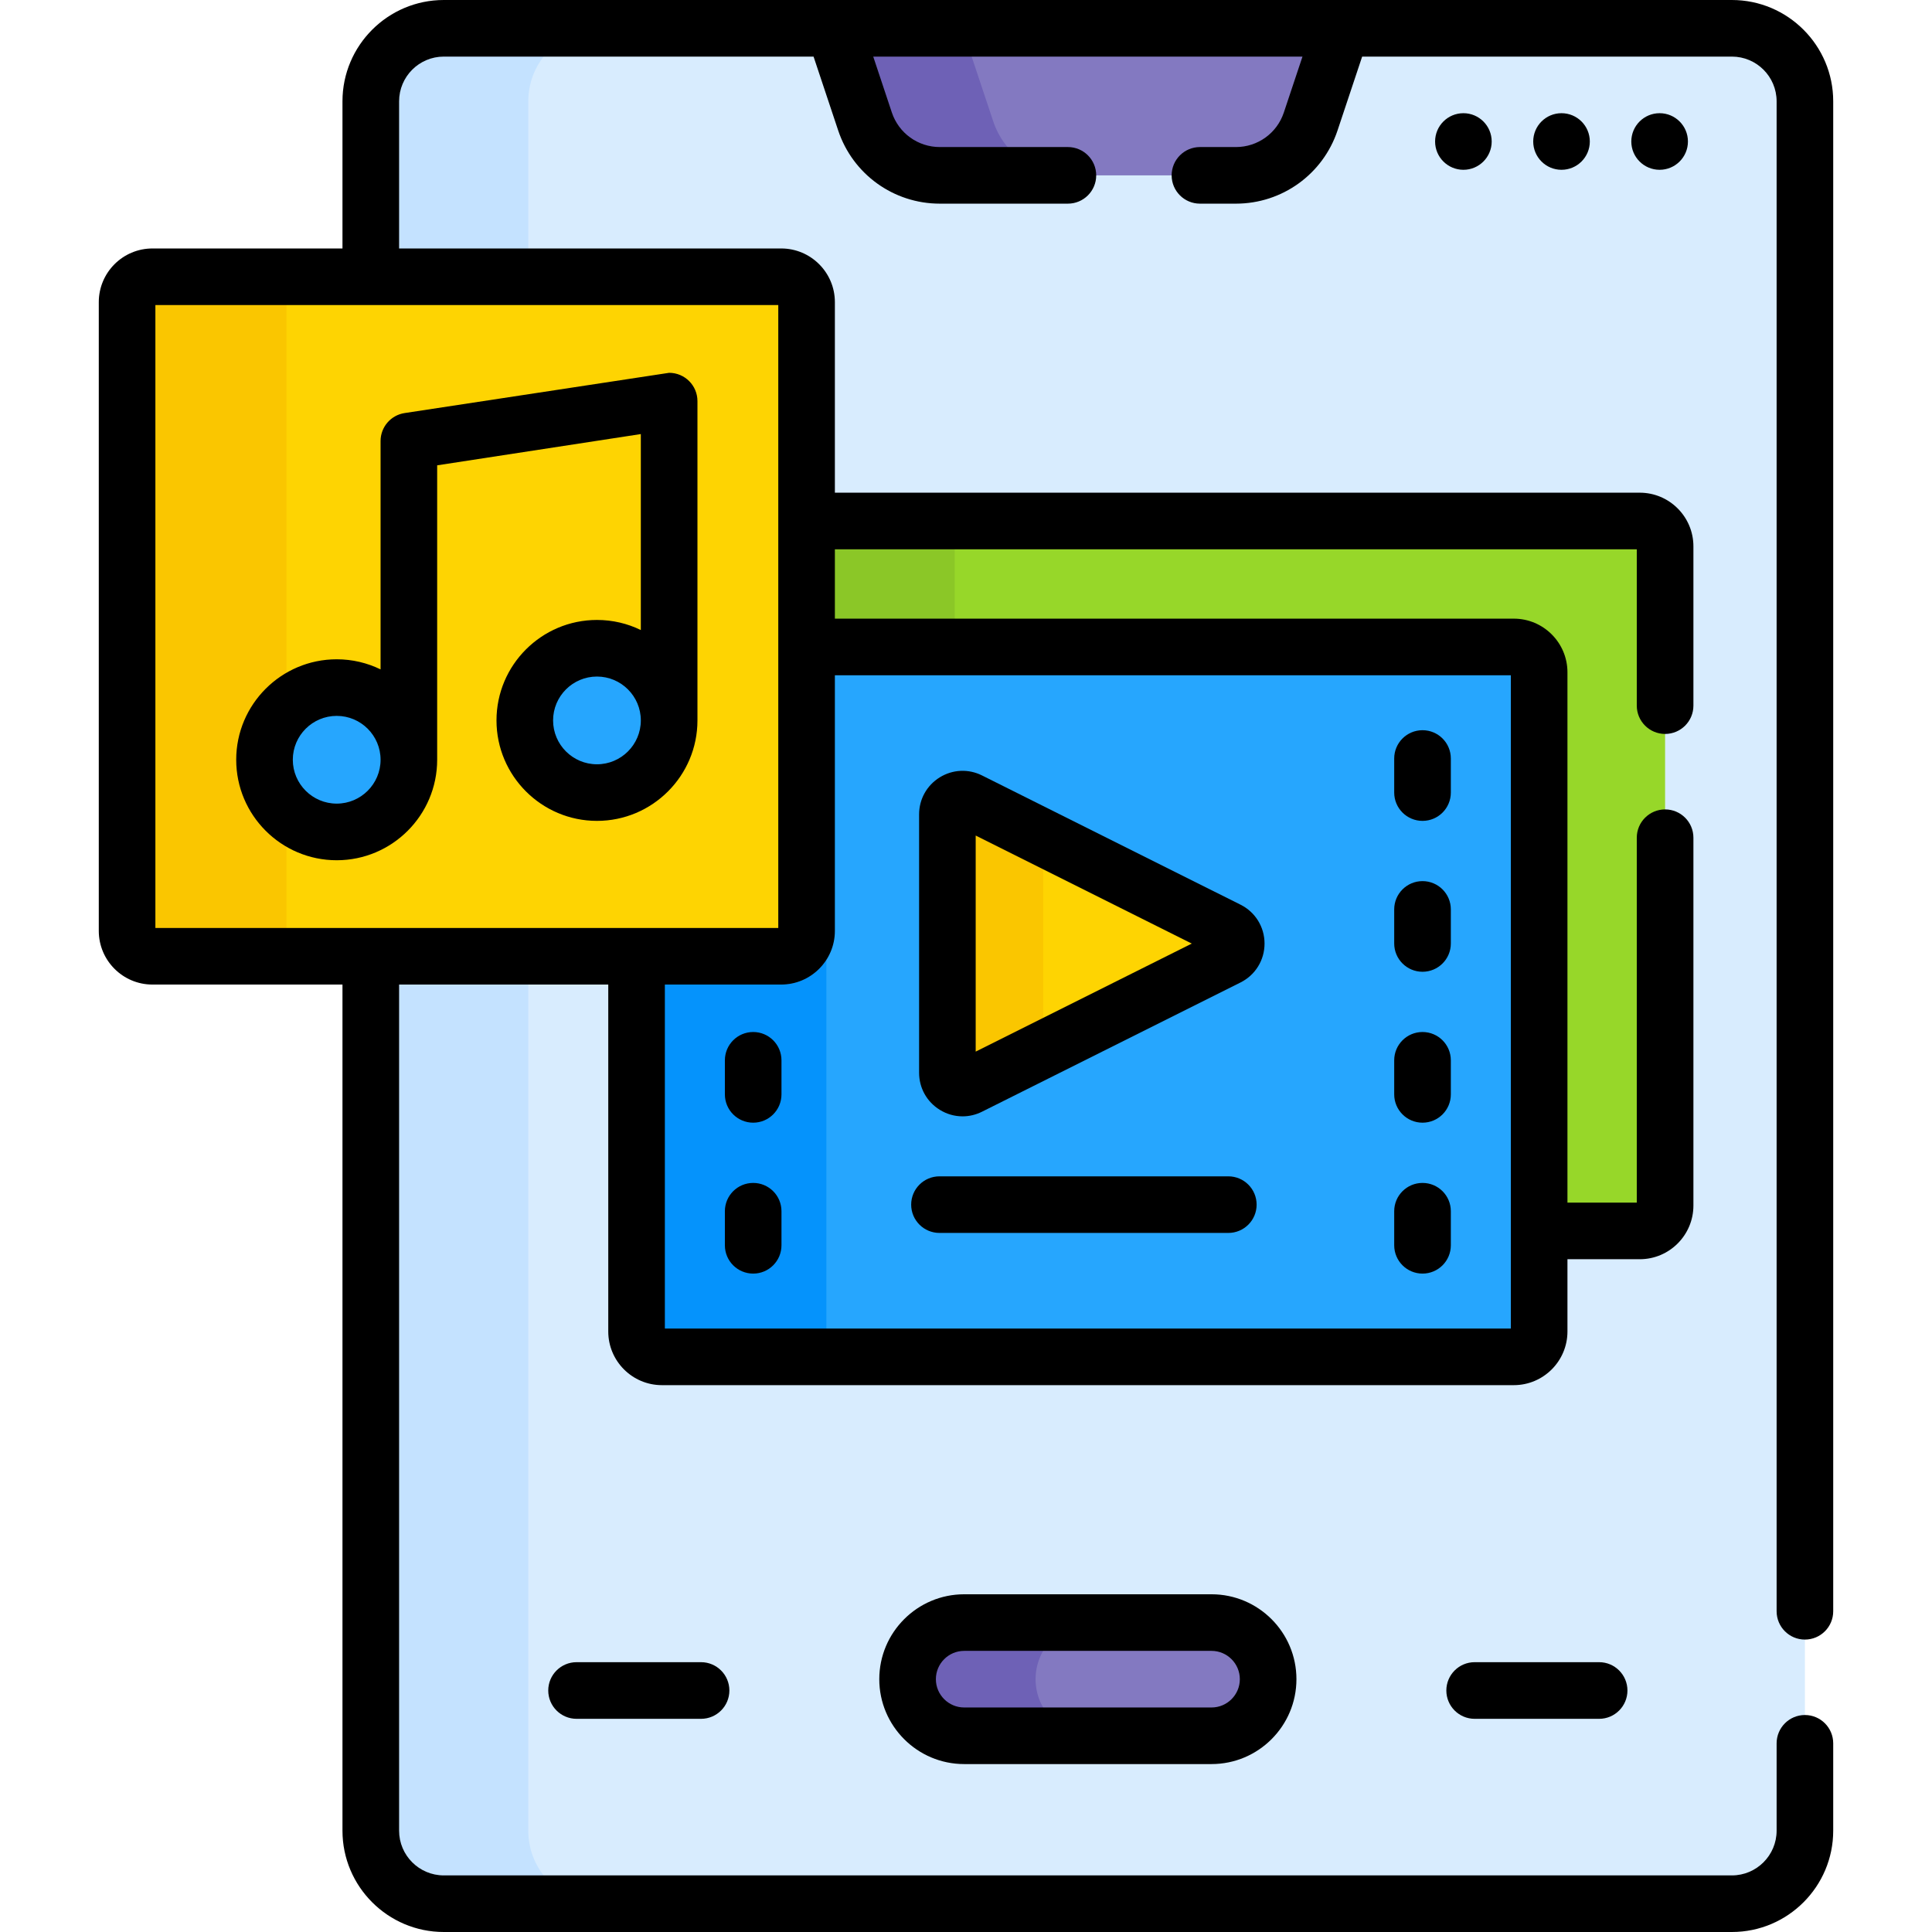 <svg width="61" height="61" viewBox="0 0 61 61" fill="none" xmlns="http://www.w3.org/2000/svg">
<g clip-path="url(#clip0_308_2076)">
<path d="M54.682 0.894H14.012C12.739 0.894 11.707 1.926 11.707 3.199V8.738H24.666C25.108 8.738 25.466 9.097 25.466 9.539V29.392C25.466 29.834 25.108 30.192 24.666 30.192H11.707V57.801C11.707 59.074 12.739 60.106 14.012 60.106H54.682C55.956 60.106 56.988 59.074 56.988 57.801V3.199C56.988 1.926 55.956 0.894 54.682 0.894Z" fill="#D8ECFE"/>
<path d="M16.68 57.801V30.192H11.707V57.801C11.707 59.075 12.739 60.106 14.012 60.106H18.985C17.712 60.106 16.68 59.074 16.68 57.801Z" fill="#C4E2FF"/>
<path d="M16.68 8.739V3.199C16.68 1.926 17.712 0.894 18.985 0.894H14.012C12.739 0.894 11.707 1.926 11.707 3.199V8.738L16.68 8.739Z" fill="#C4E2FF"/>
<path d="M51.772 16.45H25.466V20.426H47.796C48.238 20.426 48.596 20.785 48.596 21.227V38.864H51.772C52.215 38.864 52.573 38.506 52.573 38.063V17.25C52.573 16.808 52.215 16.45 51.772 16.45Z" fill="#97D729"/>
<path d="M25.466 20.426H30.143V17.25C30.143 16.808 30.501 16.45 30.943 16.45H25.466V20.426Z" fill="#8BC727"/>
<path d="M26.331 0.894L27.312 3.835C27.65 4.851 28.601 5.537 29.672 5.537H39.023C40.094 5.537 41.044 4.851 41.383 3.835L42.364 0.894H26.331Z" fill="#8379C1"/>
<path d="M31.361 3.835L30.381 0.894H26.331L27.312 3.835C27.65 4.851 28.601 5.537 29.672 5.537H33.722C32.651 5.537 31.7 4.851 31.361 3.835Z" fill="#6E61B6"/>
<path d="M38.252 54.805H30.442C29.455 54.805 28.655 54.005 28.655 53.018C28.655 52.031 29.455 51.23 30.442 51.23H38.252C39.239 51.23 40.039 52.031 40.039 53.018C40.039 54.005 39.239 54.805 38.252 54.805Z" fill="#8379C1"/>
<path d="M32.697 53.018C32.697 52.031 33.498 51.23 34.484 51.23H30.442C29.455 51.23 28.655 52.031 28.655 53.018C28.655 54.005 29.455 54.805 30.442 54.805H34.484C33.498 54.805 32.697 54.005 32.697 53.018Z" fill="#6E61B6"/>
<path d="M47.796 20.426H25.466V29.392C25.466 29.834 25.108 30.192 24.666 30.192H20.098V42.04C20.098 42.482 20.456 42.84 20.899 42.84H47.796C48.238 42.84 48.596 42.482 48.596 42.04V21.227C48.596 20.784 48.238 20.426 47.796 20.426Z" fill="#26A6FE"/>
<path d="M26.092 42.04V30.303C25.79 30.773 25.265 31.086 24.666 31.086H20.098V42.04C20.098 42.482 20.456 42.84 20.899 42.84H26.892C26.45 42.84 26.092 42.482 26.092 42.04Z" fill="#0593FC"/>
<path d="M38.767 29.363L30.608 25.283C30.288 25.123 29.913 25.356 29.913 25.713V33.871C29.913 34.229 30.288 34.461 30.608 34.301L38.767 30.222C39.121 30.045 39.121 29.539 38.767 29.363Z" fill="#FED402"/>
<path d="M32.937 26.448L30.608 25.283C30.288 25.123 29.913 25.356 29.913 25.713V33.871C29.913 34.229 30.288 34.461 30.608 34.301L32.937 33.136V26.448Z" fill="#FAC600"/>
<path d="M24.666 30.192H4.813C4.371 30.192 4.013 29.834 4.013 29.392V9.539C4.013 9.097 4.371 8.739 4.813 8.739H24.666C25.108 8.739 25.466 9.097 25.466 9.539V29.392C25.466 29.834 25.108 30.192 24.666 30.192Z" fill="#FED402"/>
<path d="M9.046 29.392V9.539C9.046 9.097 9.405 8.739 9.847 8.739H4.813C4.371 8.739 4.013 9.097 4.013 9.539V29.392C4.013 29.834 4.371 30.192 4.813 30.192H9.847C9.405 30.192 9.046 29.834 9.046 29.392Z" fill="#FAC600"/>
<path d="M10.631 26.267C11.889 26.267 12.91 25.247 12.91 23.988C12.91 22.73 11.889 21.709 10.631 21.709C9.372 21.709 8.352 22.73 8.352 23.988C8.352 25.247 9.372 26.267 10.631 26.267Z" fill="#26A6FE"/>
<path d="M18.848 25.025C20.107 25.025 21.127 24.004 21.127 22.746C21.127 21.487 20.107 20.467 18.848 20.467C17.59 20.467 16.569 21.487 16.569 22.746C16.569 24.004 17.59 25.025 18.848 25.025Z" fill="#26A6FE"/>
<path d="M56.987 51.767C57.481 51.767 57.881 51.367 57.881 50.873V3.199C57.881 1.435 56.446 0 54.682 0H14.012C12.248 0 10.813 1.435 10.813 3.199V7.845H4.813C3.879 7.845 3.119 8.605 3.119 9.539V29.392C3.119 30.326 3.879 31.086 4.813 31.086H10.813V57.801C10.813 59.565 12.248 61 14.012 61H54.682C56.446 61 57.881 59.565 57.881 57.801V55.043C57.881 54.55 57.481 54.149 56.987 54.149C56.494 54.149 56.094 54.55 56.094 55.043V57.801C56.094 58.58 55.461 59.213 54.682 59.213H14.012C13.234 59.213 12.601 58.58 12.601 57.801V31.086H19.205V42.04C19.205 42.974 19.965 43.734 20.899 43.734H47.796C48.73 43.734 49.49 42.974 49.49 42.04V39.758H51.773C52.707 39.758 53.467 38.998 53.467 38.063V26.449C53.467 25.956 53.067 25.556 52.573 25.556C52.08 25.556 51.679 25.956 51.679 26.449V37.971H49.49V21.227C49.49 20.293 48.73 19.533 47.796 19.533H26.36V17.343H51.679V22.279C51.679 22.773 52.08 23.173 52.573 23.173C53.067 23.173 53.467 22.773 53.467 22.279V17.25C53.467 16.316 52.707 15.556 51.773 15.556H26.36V9.539C26.36 8.605 25.6 7.845 24.666 7.845H12.601V3.199C12.601 2.42 13.234 1.787 14.012 1.787H25.687L26.464 4.118C26.925 5.501 28.214 6.43 29.672 6.43H33.717C34.211 6.43 34.611 6.03 34.611 5.537C34.611 5.043 34.211 4.643 33.717 4.643H29.672C28.985 4.643 28.377 4.205 28.159 3.553L27.571 1.787H41.124L40.535 3.553C40.318 4.205 39.71 4.643 39.023 4.643H37.887C37.393 4.643 36.993 5.043 36.993 5.537C36.993 6.03 37.393 6.43 37.887 6.43H39.023C40.481 6.43 41.77 5.501 42.231 4.118L43.008 1.787H54.682C55.461 1.787 56.094 2.42 56.094 3.199V50.873C56.094 51.367 56.494 51.767 56.987 51.767ZM26.36 29.392V21.32H47.703V41.947H20.992V31.086H24.666C25.6 31.086 26.36 30.326 26.36 29.392ZM24.573 9.632V29.299H4.906V9.632H24.573Z" fill="black"/>
<path d="M52.4 5.361C52.893 5.361 53.294 4.961 53.294 4.468C53.294 3.974 52.893 3.574 52.4 3.574C51.906 3.574 51.506 3.974 51.506 4.468C51.506 4.961 51.906 5.361 52.4 5.361Z" fill="black"/>
<path d="M49.302 5.361C49.796 5.361 50.196 4.961 50.196 4.468C50.196 3.974 49.796 3.574 49.302 3.574C48.809 3.574 48.409 3.974 48.409 4.468C48.409 4.961 48.809 5.361 49.302 5.361Z" fill="black"/>
<path d="M46.205 5.361C46.698 5.361 47.098 4.961 47.098 4.468C47.098 3.974 46.698 3.574 46.205 3.574C45.711 3.574 45.311 3.974 45.311 4.468C45.311 4.961 45.711 5.361 46.205 5.361Z" fill="black"/>
<path d="M18.204 52.481C17.71 52.481 17.31 52.882 17.31 53.375C17.31 53.868 17.71 54.269 18.204 54.269H22.135C22.629 54.269 23.029 53.868 23.029 53.375C23.029 52.882 22.629 52.481 22.135 52.481H18.204Z" fill="black"/>
<path d="M46.559 52.481C46.066 52.481 45.666 52.882 45.666 53.375C45.666 53.868 46.066 54.269 46.559 54.269H50.491C50.984 54.269 51.384 53.868 51.384 53.375C51.384 52.882 50.984 52.481 50.491 52.481H46.559Z" fill="black"/>
<path d="M30.442 50.337C28.964 50.337 27.762 51.539 27.762 53.018C27.762 54.496 28.964 55.698 30.442 55.698H38.253C39.731 55.698 40.933 54.496 40.933 53.018C40.933 51.539 39.731 50.337 38.253 50.337H30.442ZM39.146 53.018C39.146 53.51 38.745 53.911 38.253 53.911H30.442C29.95 53.911 29.549 53.51 29.549 53.018C29.549 52.525 29.95 52.124 30.442 52.124H38.253C38.745 52.124 39.146 52.525 39.146 53.018Z" fill="black"/>
<path d="M23.781 35.447C24.274 35.447 24.674 35.047 24.674 34.553V33.478C24.674 32.984 24.274 32.584 23.781 32.584C23.287 32.584 22.887 32.984 22.887 33.478V34.553C22.887 35.047 23.287 35.447 23.781 35.447Z" fill="black"/>
<path d="M23.781 40.212C24.274 40.212 24.674 39.812 24.674 39.318V38.242C24.674 37.749 24.274 37.349 23.781 37.349C23.287 37.349 22.887 37.749 22.887 38.242V39.318C22.887 39.812 23.287 40.212 23.781 40.212Z" fill="black"/>
<path d="M44.914 25.918C45.408 25.918 45.808 25.518 45.808 25.024V23.948C45.808 23.455 45.408 23.055 44.914 23.055C44.42 23.055 44.02 23.455 44.02 23.948V25.024C44.02 25.518 44.421 25.918 44.914 25.918Z" fill="black"/>
<path d="M44.914 30.682C45.408 30.682 45.808 30.282 45.808 29.789V28.713C45.808 28.22 45.408 27.82 44.914 27.82C44.42 27.82 44.02 28.22 44.02 28.713V29.789C44.02 30.282 44.421 30.682 44.914 30.682Z" fill="black"/>
<path d="M44.914 35.447C45.408 35.447 45.808 35.047 45.808 34.553V33.478C45.808 32.984 45.408 32.584 44.914 32.584C44.42 32.584 44.02 32.984 44.02 33.478V34.553C44.02 35.047 44.421 35.447 44.914 35.447Z" fill="black"/>
<path d="M44.914 40.212C45.408 40.212 45.808 39.812 45.808 39.318V38.242C45.808 37.749 45.408 37.349 44.914 37.349C44.42 37.349 44.02 37.749 44.02 38.242V39.318C44.02 39.812 44.421 40.212 44.914 40.212Z" fill="black"/>
<path d="M29.671 35.04C29.893 35.178 30.142 35.247 30.392 35.247C30.602 35.247 30.812 35.198 31.007 35.1L39.166 31.021C39.635 30.787 39.926 30.316 39.926 29.792C39.926 29.268 39.635 28.797 39.166 28.563L31.007 24.484C30.578 24.269 30.078 24.292 29.671 24.544C29.263 24.796 29.019 25.233 29.019 25.713V33.871C29.019 34.351 29.263 34.788 29.671 35.04ZM30.806 26.381L37.628 29.792L30.806 33.203V26.381Z" fill="black"/>
<path d="M29.663 38.928H38.782C39.276 38.928 39.676 38.528 39.676 38.035C39.676 37.541 39.276 37.141 38.782 37.141H29.663C29.169 37.141 28.769 37.541 28.769 38.035C28.769 38.528 29.169 38.928 29.663 38.928Z" fill="black"/>
<path d="M10.631 27.161C12.38 27.161 13.803 25.738 13.803 23.988V14.692L20.233 13.705V19.893C19.815 19.688 19.345 19.574 18.848 19.574C17.099 19.574 15.676 20.997 15.676 22.746C15.676 24.495 17.099 25.918 18.848 25.918C20.598 25.918 22.021 24.495 22.021 22.746V12.664C22.021 12.171 21.621 11.771 21.127 11.771L12.774 13.042C12.338 13.109 12.016 13.484 12.016 13.925V21.135C11.597 20.931 11.127 20.816 10.631 20.816C8.882 20.816 7.458 22.239 7.458 23.988C7.458 25.738 8.881 27.161 10.631 27.161ZM18.848 24.131C18.084 24.131 17.463 23.51 17.463 22.746C17.463 21.982 18.084 21.361 18.848 21.361C19.612 21.361 20.233 21.982 20.233 22.746C20.233 23.51 19.612 24.131 18.848 24.131ZM10.631 22.603C11.395 22.603 12.016 23.224 12.016 23.988C12.016 24.752 11.395 25.373 10.631 25.373C9.867 25.373 9.245 24.752 9.245 23.988C9.245 23.224 9.867 22.603 10.631 22.603Z" fill="black"/>
</g>
<defs>
<clipPath id="clip0_308_2076">
<rect width="61" height="61" fill="white"/>
</clipPath>
</defs>
</svg>
